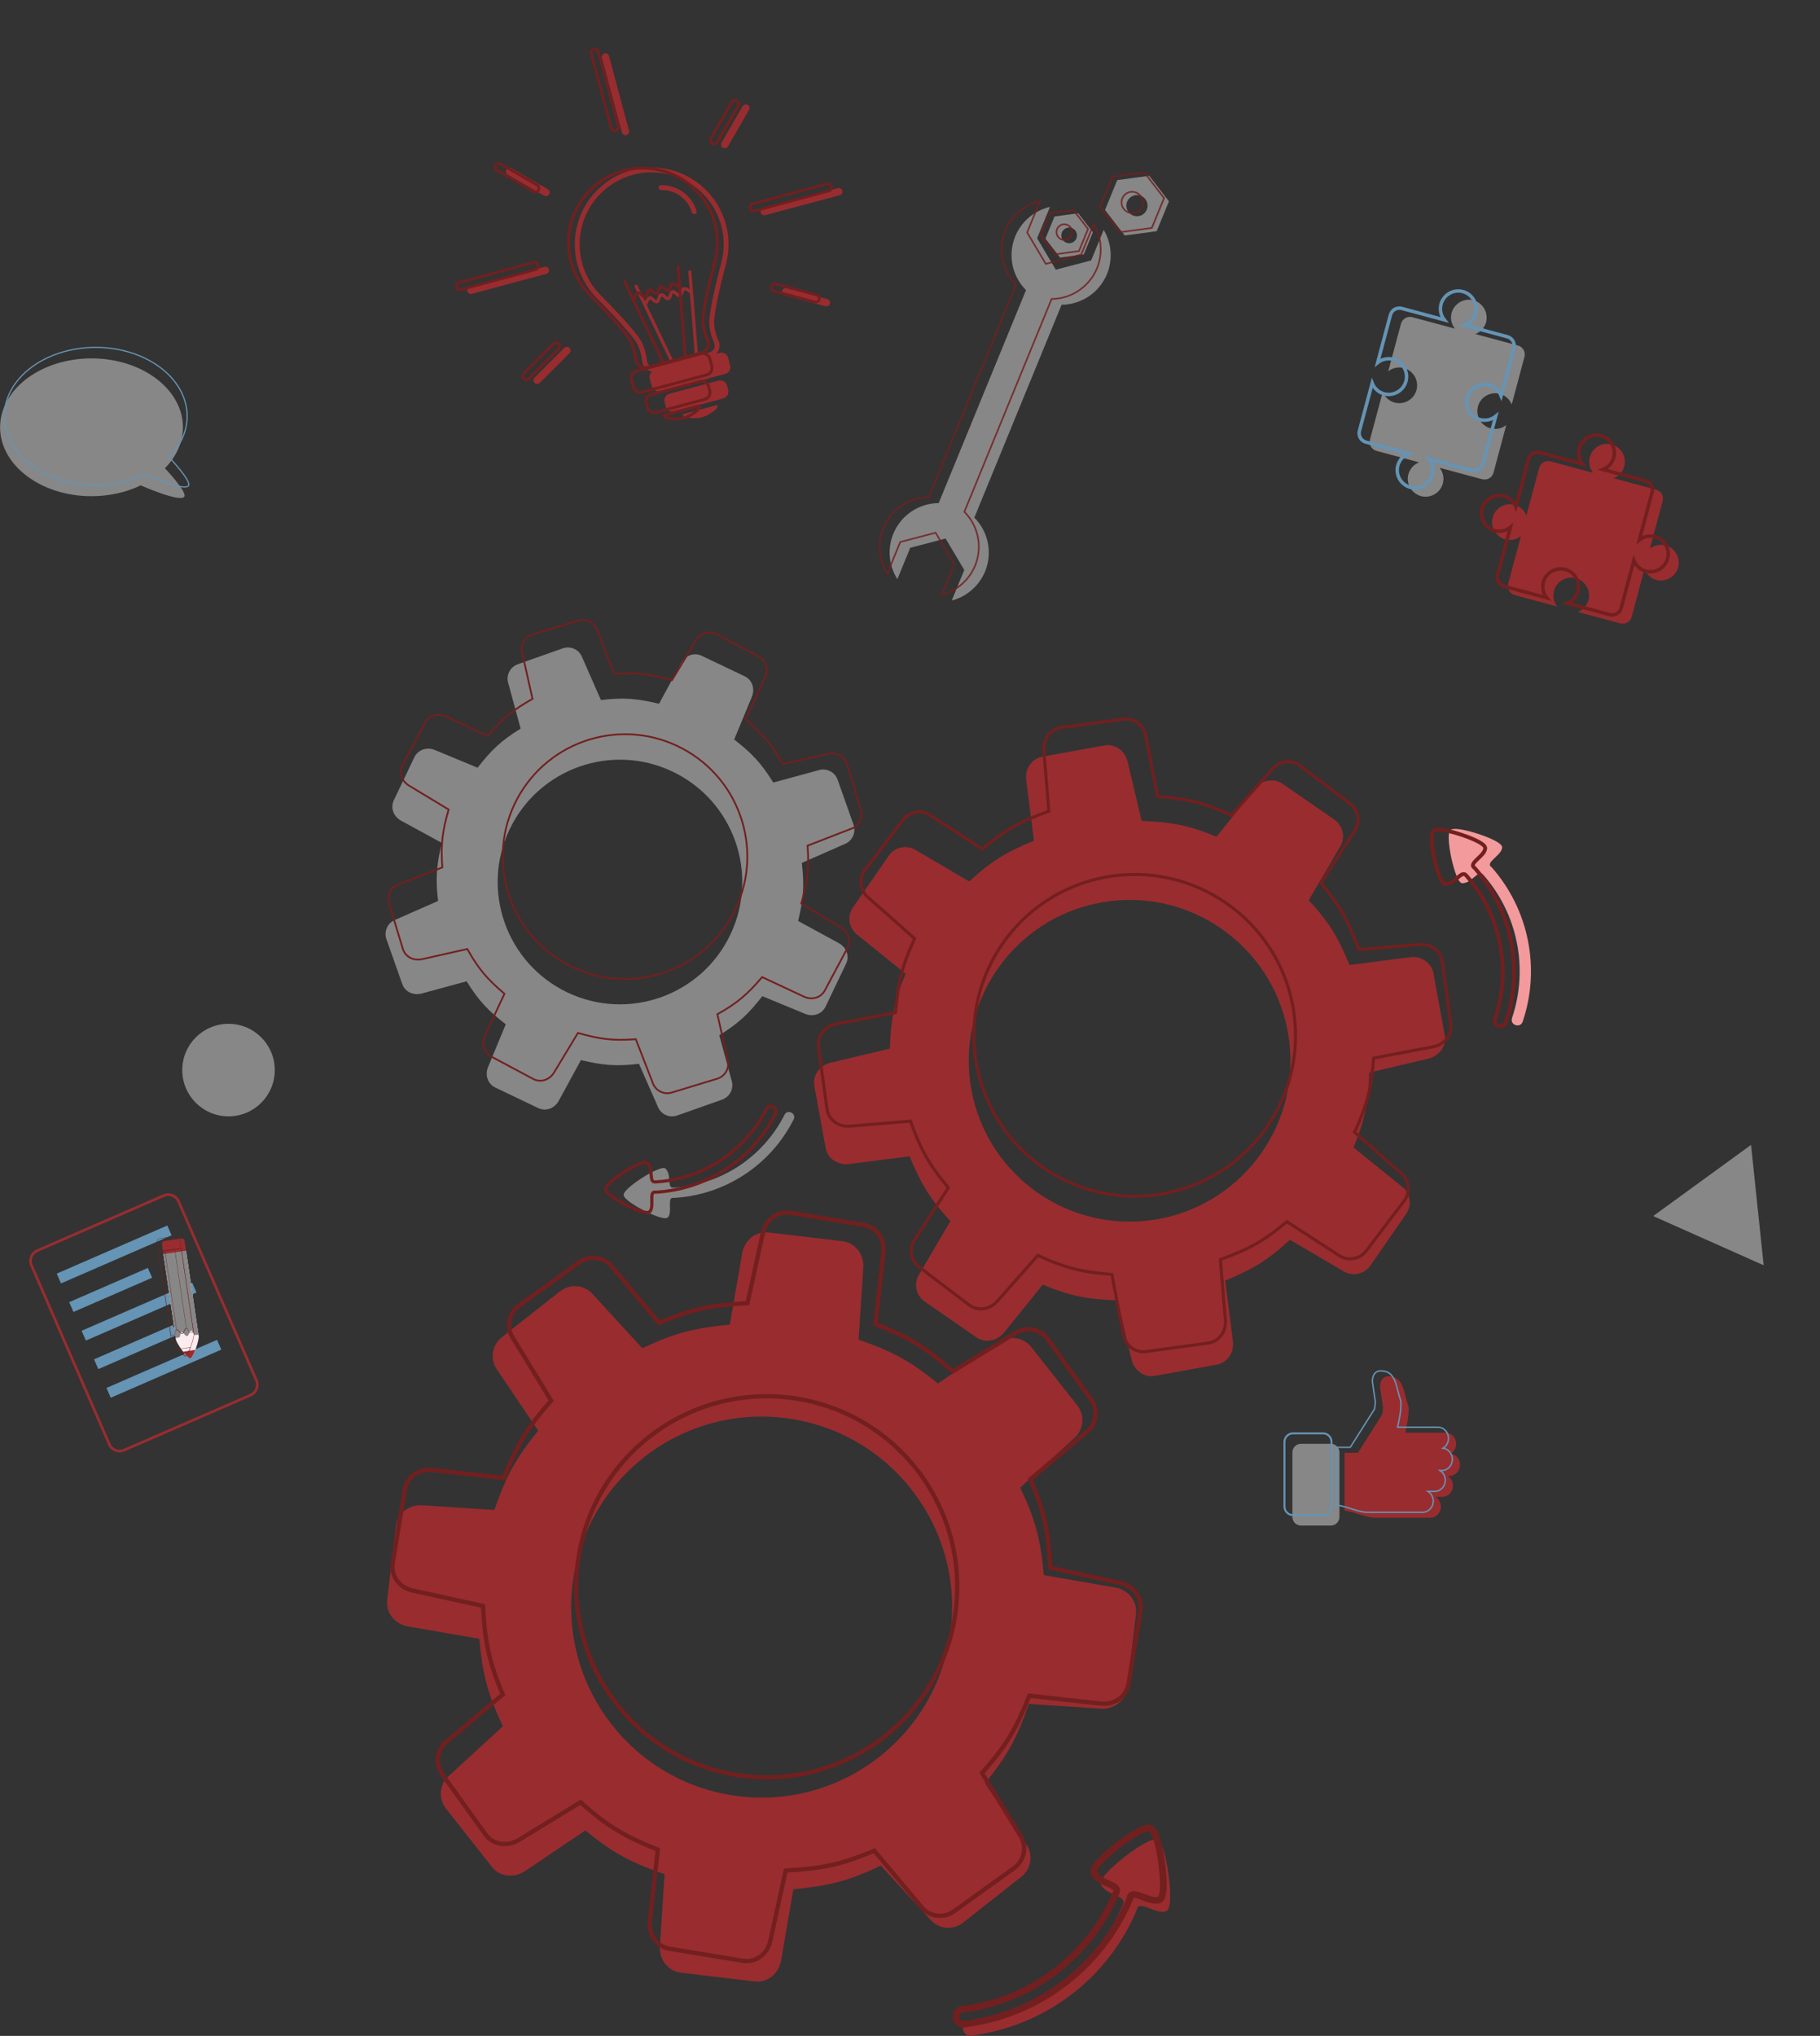 <?xml version="1.0" encoding="utf-8"?>
<!-- Generator: Adobe Illustrator 26.0.2, SVG Export Plug-In . SVG Version: 6.00 Build 0)  -->
<svg version="1.1" id="Ebene_1" xmlns="http://www.w3.org/2000/svg" xmlns:xlink="http://www.w3.org/1999/xlink" x="0px" y="0px"
	 viewBox="0 0 1498.9 1676.3" style="enable-background:new 0 0 1498.9 1676.3;" xml:space="preserve">
<rect x="0" y="0" width="1498.9" height="1676.3" fill="#333333" stroke="none"/>
<style type="text/css">
	.st0{fill:#878787;}
	.st1{fill:#992C2F;}
	.st2{fill:none;stroke:#721F1F;stroke-width:5.593;stroke-miterlimit:9.501;}
	.st3{fill:none;stroke:#721F1F;stroke-width:4.719;stroke-miterlimit:8.016;}
	.st4{fill:none;stroke:#721F1F;stroke-width:3.588;stroke-miterlimit:6.095;}
	.st5{fill:none;stroke:#721F1F;stroke-width:5.232;stroke-linecap:round;stroke-miterlimit:15.821;}
	.st6{fill:#F39A9C;}
	.st7{fill:none;stroke:#721F1F;stroke-width:3.968;stroke-linecap:round;stroke-miterlimit:11.997;}
	.st8{fill:none;stroke:#721F1F;stroke-width:3.606;stroke-linecap:round;stroke-miterlimit:10.902;}
	.st9{fill:none;stroke:#721F1F;stroke-width:2.677;stroke-linecap:round;stroke-miterlimit:12.323;}
	.st10{fill:none;stroke:#992C2F;stroke-width:4.891;stroke-miterlimit:12.323;}
	.st11{fill:none;stroke:#992C2F;stroke-width:3.26;stroke-linecap:round;stroke-miterlimit:12.323;}
	.st12{fill:none;stroke:#721F1F;stroke-width:2.911;stroke-miterlimit:12.323;}
	.st13{fill:none;stroke:#721F1F;stroke-width:2.911;stroke-linecap:round;stroke-miterlimit:12.323;}
	.st14{fill:none;stroke:#721F1F;stroke-width:2.911;stroke-miterlimit:12.323;}
	.st15{fill:none;stroke:#992C2F;stroke-width:4.891;stroke-linecap:round;stroke-miterlimit:12.323;}
	.st16{fill:none;stroke:#6594B4;stroke-width:2.903;stroke-linecap:round;stroke-miterlimit:5.249;}
	.st17{fill:none;stroke:#6594B4;stroke-width:3.687;stroke-linecap:round;stroke-miterlimit:6.666;}
	.st18{fill:none;stroke:#6594B4;stroke-width:2.645;stroke-linecap:round;stroke-miterlimit:6.666;}
	.st19{fill:none;stroke:#6594B4;stroke-width:2.84;stroke-miterlimit:7.159;}
	.st20{fill:none;stroke:#721F1F;stroke-width:2.84;stroke-miterlimit:7.159;}
	.st21{fill:none;stroke:#731F1F;stroke-width:2.847;stroke-miterlimit:7.173;stroke-opacity:0.847;}
	.st22{fill:none;stroke:#731F1F;stroke-width:2.847;stroke-miterlimit:1.898;stroke-opacity:0.847;}
	.st23{fill:none;stroke:#992C2F;stroke-width:5;stroke-miterlimit:6.598;}
	.st24{fill:#6594B4;}
	.st25{fill:#FDECED;}
	.st26{fill:none;}
	.st27{fill:none;stroke:#721F1F;stroke-width:1.273;stroke-miterlimit:3.21;}
</style>
<g id="layer1" transform="translate(0,232.167)">
	<path id="path1215" class="st0" d="M1452.5,809.6l-91-40.5l80.6-58.6L1452.5,809.6z"/>
	<circle id="path1333" class="st0" cx="188.2" cy="648.9" r="38.1"/>
	<g id="g4815" transform="matrix(0.624,0.074,-0.074,0.624,106.16,83.256)">
		<path id="rect4764" class="st1" d="M963.8,1006.5c-17.4,0-30.5,14-31.4,31.4l-5,94.5c-45.3,9.8-70.1,18.9-110.2,44.3l-71.5-61.5
			c-12.3-12.3-32.1-12.3-44.4,0l-68.7,68.7c-12.3,12.3-12.3,32.1,0,44.4l61.8,71.7c-25.6,40-34.8,64.7-44.9,109.9l-94.2,5
			c-17.4,0.9-31.4,14-31.4,31.4v97.1c0,17.4,14,30.5,31.4,31.4l94.5,5c9.8,45.3,18.9,70.1,44.3,110.2l-61.5,71.5
			c-12.3,12.3-12.3,32.1,0,44.4l68.7,68.7c12.3,12.3,31.3,11.4,44.4,0l71.7-61.8c40,25.6,64.7,34.8,109.9,44.8l5,94.2
			c0.9,17.4,14,31.4,31.4,31.4h97.1c17.4,0,30.5-14,31.4-31.4l5-94.5c45.3-9.9,70.1-18.9,110.2-44.3l71.5,61.5
			c12.3,12.3,32.1,12.3,44.4,0l68.7-68.7c12.3-12.3,12.3-32.1,0-44.4l-61.8-71.7c25.6-40,34.8-64.7,44.9-109.9l94.2-5
			c17.4-0.9,31.4-14,31.4-31.4v-97.1c0-17.4-14-30.5-31.4-31.4l-94.5-5c-9.8-45.3-18.9-70.1-44.3-110.2l61.5-71.5
			c12.3-12.3,12.3-32.1,0-44.4l-68.7-68.7c-12.3-12.3-32.1-12.3-44.4,0l-71.7,61.8c-40-25.6-64.7-34.8-109.9-44.9l-5-94.2
			c-0.9-17.4-14-31.4-31.4-31.4L963.8,1006.5z M1012.4,1245.4c137.9,0,249.6,111.8,249.6,249.6c0,137.9-111.8,249.6-249.6,249.6
			c-137.9,0-249.6-111.8-249.6-249.6c0,0,0,0,0,0C762.7,1357.2,874.5,1245.4,1012.4,1245.4z"/>
		<path id="path4811" class="st2" d="M989.1,977.6c-17.4-0.8-31.1,12.7-32.8,30l-9.2,94.1c-45.7,7.8-70.9,15.8-112.1,39.4
			l-68.7-64.6c-11.8-12.8-31.6-13.7-44.4-2l-71.7,65.6c-12.8,11.8-13.7,31.6-2,44.4l58.5,74.4c-27.3,38.8-37.7,63.1-49.7,107.8
			l-94.4,0.8c-17.4,0.1-32,12.6-32.8,30l-4.3,97c-0.8,17.4,12.7,31.1,30,32.8l94.1,9.2c7.8,45.7,15.8,70.9,39.4,112.1l-64.6,68.7
			c-12.8,11.8-13.7,31.6-2,44.4l65.6,71.7c11.8,12.8,30.7,12.7,44.4,2l74.4-58.5c38.8,27.3,63.1,37.7,107.8,49.7l0.8,94.4
			c0.1,17.4,12.6,32,30,32.8l97,4.3c17.4,0.8,31.1-12.7,32.8-30l9.2-94.1c45.7-7.8,70.9-15.8,112.1-39.4l68.7,64.6
			c11.8,12.8,31.6,13.7,44.4,2l71.7-65.6c12.8-11.8,13.7-31.6,2-44.4l-58.5-74.4c27.3-38.8,37.7-63.1,49.7-107.8l94.4-0.8
			c17.4-0.1,32-12.6,32.8-30l4.3-97c0.8-17.4-12.7-31.1-30-32.8l-94.1-9.2c-7.8-45.7-15.8-70.9-39.4-112.1l64.6-68.7
			c12.8-11.8,13.7-31.6,2-44.4l-65.6-71.7c-11.8-12.8-31.6-13.7-44.4-2l-74.4,58.5c-38.8-27.3-63.1-37.7-107.8-49.7l-0.8-94.4
			c-0.1-17.4-12.6-32-30-32.8L989.1,977.6z M1027,1218.4c137.7,6.1,244.4,122.8,238.3,260.5c-6.1,137.7-122.8,244.4-260.5,238.3
			c-137.7-6.1-244.4-122.8-238.3-260.5c0,0,0,0,0,0C772.6,1319,889.2,1212.3,1027,1218.4L1027,1218.4z"/>
	</g>
	<g id="g4821" transform="matrix(0.522,-0.095,0.095,0.522,212.75,35.176)">
		<path id="path4817" class="st1" d="M1077.5,877.4c-17.4,0-30.5,14-31.4,31.4l-5,94.5c-45.3,9.8-70.1,18.9-110.2,44.3l-71.5-61.5
			c-12.3-12.3-32.1-12.3-44.4,0l-68.7,68.7c-12.3,12.3-12.3,32.1,0,44.4l61.8,71.7c-25.6,40-34.8,64.7-44.9,109.9l-94.2,5
			c-17.4,0.9-31.4,14-31.4,31.4l0,97.1c0,17.4,14,30.5,31.4,31.4l94.5,5c9.8,45.3,18.9,70.1,44.3,110.2l-61.5,71.5
			c-12.3,12.3-12.3,32.1,0,44.4l68.7,68.7c12.3,12.3,31.3,11.4,44.4,0l71.7-61.8c40,25.6,64.7,34.8,109.9,44.8l5,94.2
			c0.9,17.4,14,31.4,31.4,31.4h97.1c17.4,0,30.5-14,31.4-31.4l5-94.5c45.3-9.9,70.1-18.9,110.2-44.3l71.5,61.5
			c12.3,12.3,32.1,12.3,44.4,0l68.7-68.7c12.3-12.3,12.3-32.1,0-44.4l-61.8-71.7c25.6-40,34.8-64.7,44.9-109.9l94.2-5
			c17.4-0.9,31.4-14,31.4-31.4l0-97.1c0-17.4-14-30.5-31.4-31.4l-94.5-5c-9.8-45.3-18.9-70.1-44.3-110.2l61.5-71.5
			c12.3-12.3,12.3-32.1,0-44.4l-68.7-68.7c-12.3-12.3-32.1-12.3-44.4,0L1321,1048c-40-25.6-64.7-34.8-109.9-44.9l-5-94.2
			c-0.9-17.4-14-31.4-31.4-31.4L1077.5,877.4z M1126.1,1116.4c137.9,0,249.6,111.8,249.6,249.6c0,137.9-111.8,249.6-249.6,249.6
			S876.4,1503.9,876.4,1366c0,0,0,0,0,0C876.4,1228.1,988.2,1116.4,1126.1,1116.4z"/>
		<path id="path4819" class="st3" d="M1114.1,838.3c-17.4-0.8-31.1,12.7-32.8,30l-9.2,94.1c-45.7,7.8-70.9,15.8-112.1,39.4
			l-68.7-64.6c-11.8-12.8-31.6-13.7-44.4-2l-71.7,65.6c-12.8,11.8-13.7,31.6-2,44.4l58.5,74.4c-27.3,38.8-37.7,63.1-49.7,107.8
			l-94.4,0.8c-17.4,0.1-32,12.6-32.8,30l-4.3,97c-0.8,17.4,12.7,31.1,30,32.8l94.1,9.2c7.8,45.7,15.8,70.9,39.4,112.1l-64.6,68.7
			c-12.8,11.8-13.7,31.6-2,44.4l65.6,71.7c11.8,12.8,30.7,12.7,44.4,2l74.4-58.5c38.8,27.3,63.1,37.7,107.8,49.7l0.8,94.4
			c0.1,17.4,12.6,32,30,32.8l97,4.3c17.4,0.8,31.1-12.7,32.8-30l9.2-94.1c45.7-7.8,70.9-15.8,112.1-39.4l68.7,64.6
			c11.8,12.8,31.6,13.7,44.4,2l71.7-65.6c12.8-11.8,13.7-31.6,2-44.4l-58.5-74.4c27.3-38.8,37.7-63.1,49.7-107.8l94.4-0.8
			c17.4-0.1,32-12.6,32.8-30l4.3-97c0.8-17.4-12.7-31.1-30-32.8l-94.1-9.2c-7.8-45.7-15.8-70.9-39.4-112.1l64.6-68.7
			c12.8-11.8,13.7-31.6,2-44.4l-65.6-71.7c-11.8-12.8-31.6-13.7-44.4-2l-74.4,58.5c-38.8-27.3-63.1-37.7-107.8-49.7l-0.8-94.4
			c-0.1-17.4-12.6-32-30-32.8L1114.1,838.3z M1152,1079.2c137.7,6.1,244.4,122.8,238.3,260.5c-6.1,137.7-122.8,244.4-260.5,238.3
			c-137.7-6.1-244.4-122.8-238.3-260.5c0,0,0,0,0,0C897.6,1179.7,1014.3,1073,1152,1079.2z"/>
	</g>
	<g id="g4827" transform="matrix(0.364,0.174,-0.174,0.364,180.553,-94.211)">
		<path id="path4823" class="st0" d="M1318.3,474.2c-17.4,0-30.5,14-31.4,31.4l-5,94.5c-45.3,9.8-70.1,18.9-110.2,44.3l-71.5-61.5
			c-12.3-12.3-32.1-12.3-44.4,0l-68.7,68.7c-12.3,12.3-12.3,32.1,0,44.4l61.8,71.7c-25.6,40-34.8,64.7-44.9,109.9l-94.2,5
			c-17.4,0.9-31.4,14-31.4,31.4l0,97.1c0,17.4,14,30.5,31.4,31.4l94.5,5c9.9,45.3,18.9,70.1,44.3,110.2l-61.5,71.5
			c-12.3,12.3-12.3,32.1,0,44.4l68.7,68.7c12.3,12.3,31.3,11.4,44.4,0l71.7-61.8c40,25.6,64.7,34.8,109.9,44.8l5,94.2
			c0.9,17.4,14,31.4,31.4,31.4h97.1c17.4,0,30.5-14,31.4-31.4l5-94.5c45.3-9.9,70.1-18.9,110.2-44.3l71.5,61.5
			c12.3,12.3,32.1,12.3,44.4,0l68.7-68.7c12.3-12.3,12.3-32.1,0-44.4l-61.8-71.7c25.6-40,34.8-64.7,44.9-109.9l94.2-5
			c17.4-0.9,31.4-14,31.4-31.4v-97.1c0-17.4-14-30.5-31.4-31.4l-94.5-5c-9.8-45.3-18.9-70.1-44.3-110.2l61.5-71.5
			c12.3-12.3,12.3-32.1,0-44.4l-68.7-68.7c-12.3-12.3-32.1-12.3-44.4,0l-71.7,61.8c-40-25.6-64.7-34.8-109.9-44.9l-5-94.2
			c-0.9-17.4-14-31.4-31.4-31.4L1318.3,474.2z M1366.9,713.1c137.9,0,249.6,111.8,249.6,249.6c0,137.9-111.8,249.6-249.6,249.6
			c-137.9,0-249.6-111.8-249.6-249.6c0,0,0,0,0,0C1117.3,824.8,1229,713.1,1366.9,713.1z"/>
		<path id="path4825" class="st4" d="M1327,421.2c-17.4-0.8-31.1,12.7-32.8,30l-9.2,94.1c-45.7,7.8-70.9,15.8-112.1,39.4l-68.7-64.6
			c-11.8-12.8-31.6-13.7-44.4-2l-71.7,65.6c-12.8,11.8-13.7,31.6-2,44.4l58.5,74.4c-27.3,38.8-37.7,63.1-49.7,107.8l-94.4,0.8
			c-17.4,0.1-32,12.6-32.8,30l-4.3,97c-0.8,17.4,12.7,31.1,30,32.8l94.1,9.2c7.8,45.7,15.8,70.9,39.4,112.1l-64.6,68.7
			c-12.8,11.8-13.7,31.6-2,44.4l65.6,71.7c11.8,12.8,30.7,12.7,44.4,2l74.4-58.5c38.8,27.3,63.1,37.7,107.8,49.7l0.8,94.4
			c0.1,17.4,12.6,32,30,32.8l97,4.3c17.4,0.8,31.1-12.7,32.8-30l9.2-94.1c45.7-7.8,70.9-15.8,112.1-39.4l68.7,64.6
			c11.8,12.8,31.6,13.7,44.4,2l71.7-65.6c12.8-11.8,13.7-31.6,2-44.4l-58.5-74.4c27.3-38.8,37.7-63.1,49.7-107.8l94.4-0.8
			c17.4-0.1,32-12.6,32.8-30l4.3-97c0.8-17.4-12.7-31.1-30-32.8l-94.1-9.2c-7.8-45.7-15.8-70.9-39.4-112.1l64.6-68.7
			c12.8-11.8,13.7-31.6,2-44.4l-65.6-71.7c-11.8-12.8-31.6-13.7-44.4-2l-74.4,58.5c-38.8-27.3-63.1-37.7-107.8-49.7l-0.8-94.4
			c-0.1-17.4-12.6-32-30-32.8L1327,421.2z M1364.9,662c137.7,6.1,244.4,122.8,238.3,260.5c-6.1,137.7-122.8,244.4-260.5,238.3
			s-244.4-122.8-238.3-260.5c0,0,0,0,0,0C1110.6,762.6,1227.2,655.9,1364.9,662z"/>
	</g>
	<g id="g835" transform="matrix(0.735,0.745,-0.745,0.735,167.786,-170.715)">
		<path id="path4894" class="st1" d="M1517.2,440.9c-0.6,0-1.2,0.1-1.7,0.3c-5,2.2-7.7,22-8.4,27.4c-0.6,5.4-2.6,25.4,1.8,28.6
			c9.8,3.9,20.8-8.5,23.8-1.4c20.9,50,13.4,107.3-19.4,150.4c-5.1,6.3,4.6,13.7,9.3,7.1c35.4-46.4,43.4-108.2,20.9-162
			c-5.7-6.9,15.5-8.3,17.2-16.4c0.6-5.4-15.2-17.7-19.6-21C1537.3,451,1523.5,441.2,1517.2,440.9L1517.2,440.9z"/>
		<path id="path831" class="st5" d="M1507,438.4c-0.6,0-1.2,0.1-1.7,0.3c-5,2.2-7.7,22-8.4,27.4c-0.6,5.4-2.6,25.4,1.8,28.6
			c9.8,3.9,20.8-8.5,23.8-1.4c20.9,50,13.4,107.3-19.4,150.4c-5.1,6.3,4.6,13.7,9.3,7.1c35.4-46.4,43.4-108.2,20.9-162
			c-5.7-6.9,15.5-8.3,17.2-16.4c0.6-5.4-15.2-17.7-19.6-21C1527,448.5,1513.3,438.6,1507,438.4L1507,438.4z"/>
	</g>
	<g id="g841" transform="matrix(0.751,-0.256,0.256,0.751,144.324,37.166)">
		<path id="path837" class="st6" d="M1086.1,920.8c-0.6,0-1.2,0.1-1.7,0.3c-5,2.2-7.7,22-8.4,27.4c-0.6,5.4-2.6,25.4,1.8,28.6
			c9.8,3.9,20.8-8.5,23.8-1.4c20.9,50,13.4,107.3-19.4,150.4c-5.1,6.3,4.6,13.7,9.3,7.1c35.4-46.4,43.4-108.2,20.9-162
			c-5.7-6.9,15.5-8.3,17.2-16.4c0.6-5.4-15.2-17.7-19.6-21C1106.1,930.9,1092.4,921,1086.1,920.8L1086.1,920.8z"/>
		<path id="path839" class="st7" d="M1069.2,915.9c-0.6,0-1.2,0.1-1.7,0.3c-5,2.2-7.7,22-8.4,27.4c-0.6,5.4-2.6,25.4,1.8,28.6
			c9.8,3.9,20.8-8.5,23.8-1.4c20.9,50,13.4,107.3-19.4,150.4c-5.1,6.3,4.6,13.7,9.3,7.1c35.4-46.4,43.4-108.2,20.9-162
			c-5.7-6.9,15.5-8.3,17.2-16.4c0.6-5.4-15.2-17.7-19.6-21C1089.3,926,1075.5,916.1,1069.2,915.9L1069.2,915.9z"/>
	</g>
	<g id="g847" transform="matrix(0.314,0.649,0.649,-0.314,120.896,-186.844)">
		<path id="path843" class="st0" d="M1410.8-76.9c-0.6,0-1.2,0.1-1.7,0.3c-5,2.2-7.7,22-8.4,27.4c-0.6,5.4-2.6,25.4,1.8,28.6
			c9.8,3.9,20.8-8.5,23.8-1.4c20.9,50,13.4,107.3-19.4,150.4c-5.1,6.3,4.6,13.7,9.3,7.1c35.4-46.4,43.4-108.2,20.9-162
			c-5.7-6.9,15.5-8.3,17.2-16.4c0.6-5.4-15.2-17.7-19.6-21C1430.8-66.8,1417.1-76.6,1410.8-76.9L1410.8-76.9z"/>
		<path id="path845" class="st8" d="M1395.9-92.7c-0.6,0-1.2,0.1-1.7,0.3c-5,2.2-7.7,22-8.4,27.4c-0.6,5.4-2.6,25.4,1.8,28.6
			c9.8,3.9,20.8-8.5,23.8-1.4c20.9,50,13.4,107.3-19.4,150.4c-5.1,6.3,4.6,13.7,9.3,7.1c35.4-46.4,43.4-108.2,20.9-162
			c-5.7-6.9,15.5-8.3,17.2-16.4c0.6-5.4-15.2-17.7-19.6-21C1415.9-82.6,1402.1-92.4,1395.9-92.7L1395.9-92.7z"/>
	</g>
	<g id="g1178" transform="matrix(0.787,-0.211,0.211,0.787,168.341,23.451)">
		<path id="rect1001" class="st1" d="M654.2,50.1L654.2,50.1c0,2.1-1.7,3.7-3.7,3.7l-78,0c-2.1,0-3.7-1.7-3.7-3.7v0
			c0-2.1,1.7-3.7,3.7-3.7l78,0C652.5,46.4,654.2,48.1,654.2,50.1z"/>
		<path id="rect1021" class="st9" d="M644.8,43.1L644.8,43.1c0,2.1-1.7,3.7-3.7,3.7l-78,0c-2.1,0-3.7-1.7-3.7-3.7v0
			c0-2.1,1.7-3.7,3.7-3.7l78,0C643.2,39.4,644.8,41.1,644.8,43.1z"/>
		<path id="path1081" class="st10" d="M519.1,90.2c18.3-31.6,11.2-71.8-16.8-95.3c-13.5-11.3-30.6-17.6-48.2-17.6
			c-17.7,0-34.9,6.2-48.5,17.6c-28,23.5-35.1,63.6-16.8,95.3c0,0,24.5,42.1,27.5,55.8c2,9,0,20.1,0,20.1c0,5.2,4.2,9.4,9.4,9.4h56.6
			c5.2,0,9.4-4.2,9.4-9.4c0,0-2-11.1,0-20.1C494.6,132.4,519.1,90.2,519.1,90.2z"/>
		<path id="path1083" class="st11" d="M427.8,89.5l16.5,89.1"/>
		<path id="path1085" class="st11" d="M484,89.5l-16.5,89.1"/>
		<path id="path1087" class="st11" d="M432,109.9c0,0,3.6-5.6,6-5.6c2.4,0,3.6,5.6,6,5.6s3.6-5.6,6-5.6c2.4,0,3.6,5.6,6,5.6
			c2.4,0,3.6-5.6,6-5.6c2.4,0,3.6,5.6,6,5.6c2.4,0,3.6-5.6,6-5.6c2.4,0,6,5.6,6,5.6"/>
		<path id="path860" class="st12" d="M511,86.2c18.3-31.6,11.2-71.8-16.8-95.3c-13.5-11.3-30.6-17.6-48.2-17.6
			c-17.7,0-34.9,6.2-48.5,17.6c-28,23.5-35.1,63.6-16.8,95.3c0,0,24.5,42.1,27.5,55.8c2,9,0,20.1,0,20.1c0,5.2,4.2,9.4,9.4,9.4h56.6
			c5.2,0,9.4-4.2,9.4-9.4c0,0-2-11.1,0-20.1C486.5,128.4,511,86.2,511,86.2L511,86.2z"/>
		<path id="rect893" class="st1" d="M424,176.2h67.8c3.9,0,7.1,3.2,7.1,7.1v7.9c0,3.9-3.2,7.1-7.1,7.1l-67.8,0
			c-3.9,0-7.1-3.2-7.1-7.1v-7.9C416.9,179.4,420.1,176.2,424,176.2z"/>
		<path id="rect895" class="st1" d="M432.4,203h51.1c3.9,0,7.1,3.2,7.1,7.1v4.5c0,3.9-3.2,7.1-7.1,7.1h-51.1c-3.9,0-7.1-3.2-7.1-7.1
			v-4.5C425.2,206.2,428.4,203,432.4,203z"/>
		<path id="rect897" class="st1" d="M476.3,226.5c0,3.9-6.7,5.7-11.2,7c-2.2,0.6-4.8,1-7.2,1c-2.4,0-5-0.3-7.2-1
			c-4.4-1.3-11.2-3.1-11.2-7H476.3z"/>
		<path id="path900" class="st13" d="M417.7,81.5l16.5,89.1"/>
		<path id="path904" class="st13" d="M473.9,81.5l-16.5,89.1"/>
		<path id="path923" class="st13" d="M421.9,101.9c0,0,3.6-5.6,6-5.6c2.4,0,3.6,5.6,6,5.6c2.4,0,3.6-5.6,6-5.6c2.4,0,3.6,5.6,6,5.6
			c2.4,0,3.6-5.6,6-5.6c2.4,0,3.6,5.6,6,5.6c2.4,0,3.6-5.6,6-5.6c2.4,0,6,5.6,6,5.6"/>
		<path id="rect967" class="st1" d="M457.9-146.1L457.9-146.1c2.1,0,3.7,1.7,3.7,3.7v78c0,2.1-1.7,3.7-3.7,3.7h0
			c-2.1,0-3.7-1.7-3.7-3.7v-78C454.2-144.5,455.9-146.1,457.9-146.1z"/>
		<path id="rect995" class="st1" d="M331.7-58.5L331.7-58.5c1.5-1.5,3.8-1.5,5.3,0L367-28.4c1.5,1.5,1.5,3.8,0,5.3l0,0
			c-1.5,1.5-3.8,1.5-5.3,0l-30.1-30.1C330.2-54.7,330.2-57,331.7-58.5z"/>
		<path id="rect997" class="st1" d="M584.2-58.5L584.2-58.5c1.5,1.5,1.5,3.8,0,5.3l-30.1,30.1c-1.5,1.5-3.8,1.5-5.3,0v0
			c-1.5-1.5-1.5-3.8,0-5.3l30.1-30.1C580.4-59.9,582.7-59.9,584.2-58.5z"/>
		<path id="rect999" class="st1" d="M261.7,50.1L261.7,50.1c0-2.1,1.7-3.7,3.7-3.7l78,0c2.1,0,3.7,1.7,3.7,3.7v0
			c0,2.1-1.7,3.7-3.7,3.7l-78,0C263.3,53.8,261.7,52.2,261.7,50.1z"/>
		<path id="rect1003" class="st1" d="M303.3,157.1L303.3,157.1c-1-1.8-0.4-4,1.4-5.1l36.9-21.3c1.8-1,4-0.4,5.1,1.4v0
			c1,1.8,0.4,4-1.4,5.1l-36.9,21.3C306.6,159.4,304.3,158.8,303.3,157.1z"/>
		<path id="rect1005" class="st1" d="M612.6,157.1L612.6,157.1c-1,1.8-3.3,2.4-5.1,1.4l-36.9-21.3c-1.8-1-2.4-3.3-1.4-5.1l0,0
			c1-1.8,3.3-2.4,5.1-1.4l36.9,21.3C613,153,613.6,155.3,612.6,157.1z"/>
		<path id="rect1007" class="st14" d="M405.9,172.2h67.8c3.9,0,7.1,3.2,7.1,7.1v7.9c0,3.9-3.2,7.1-7.1,7.1h-67.8
			c-3.9,0-7.1-3.2-7.1-7.1v-7.9C398.8,175.4,402,172.2,405.9,172.2z"/>
		<path id="rect1009" class="st14" d="M414.2,199l51.1,0c3.9,0,7.1,3.2,7.1,7.1v4.5c0,3.9-3.2,7.1-7.1,7.1h-51.1
			c-3.9,0-7.1-3.2-7.1-7.1v-4.5C407.1,202.2,410.3,199,414.2,199z"/>
		<path id="path1011" class="st14" d="M458.2,222.5c0,3.9-6.7,5.7-11.2,7c-2.2,0.6-4.8,1-7.2,1c-2.4,0-5-0.3-7.2-1
			c-4.4-1.3-11.2-3.1-11.2-7H458.2z"/>
		<path id="rect1013" class="st9" d="M448.6-153.1L448.6-153.1c2.1,0,3.7,1.7,3.7,3.7v78c0,2.1-1.7,3.7-3.7,3.7h0
			c-2.1,0-3.7-1.7-3.7-3.7v-78C444.9-151.4,446.5-153.1,448.6-153.1z"/>
		<path id="rect1015" class="st9" d="M322.3-65.4L322.3-65.4c1.5-1.5,3.8-1.5,5.3,0l30.1,30.1c1.5,1.5,1.5,3.8,0,5.3l0,0
			c-1.5,1.5-3.8,1.5-5.3,0l-30.1-30.1C320.9-61.6,320.9-64,322.3-65.4z"/>
		<path id="rect1017" class="st9" d="M574.8-65.4L574.8-65.4c1.5,1.5,1.5,3.8,0,5.3l-30.1,30.1c-1.5,1.5-3.8,1.5-5.3,0v0
			c-1.5-1.5-1.5-3.8,0-5.3l30.1-30.1C571-66.9,573.4-66.9,574.8-65.4z"/>
		<path id="rect1019" class="st9" d="M252.3,43.1L252.3,43.1c0-2.1,1.7-3.7,3.7-3.7l78,0c2.1,0,3.7,1.7,3.7,3.7v0
			c0,2.1-1.7,3.7-3.7,3.7l-78,0C254,46.9,252.3,45.2,252.3,43.1z"/>
		<path id="rect1023" class="st9" d="M293.9,150.1L293.9,150.1c-1-1.8-0.4-4,1.4-5.1l36.9-21.3c1.8-1,4-0.4,5.1,1.4l0,0
			c1,1.8,0.4,4-1.4,5.1L299,151.5C297.2,152.5,295,151.9,293.9,150.1z"/>
		<path id="rect1025" class="st9" d="M603.2,150.1L603.2,150.1c-1,1.8-3.3,2.4-5.1,1.4l-36.9-21.3c-1.8-1-2.4-3.3-1.4-5.1l0,0
			c1-1.8,3.3-2.4,5.1-1.4l36.9,21.3C603.6,146,604.2,148.3,603.2,150.1z"/>
		<path id="path1089" class="st15" d="M477.9-0.4c15,3.6,25.8,16.9,26.1,32.3"/>
	</g>
	<g id="g1280" transform="matrix(0.347,0,0,0.347,141.397,-161.969)">
		<path id="path1276" class="st0" d="M-190.3,648.1c-119.8,0-217,73.2-217,163.5c0,90.3,97.2,163.5,217,163.5
			c41.4,0,81.9-8.9,116.8-25.7c0,0,93.3,41.3,103.4,26.9c7.7-11-46-67.5-46-67.5c27.7-28.1,42.7-62.2,42.8-97.2
			C26.7,721.3-70.4,648.1-190.3,648.1L-190.3,648.1z"/>
		<path id="path1257" class="st16" d="M-180.3,622c-119.8,0-217,73.2-217,163.5c0,90.3,97.2,163.5,217,163.5
			c41.4,0,81.9-8.9,116.8-25.7c0,0,93.3,41.3,103.4,26.9c7.7-11-46-67.5-46-67.5c27.7-28.1,42.7-62.2,42.8-97.2
			C36.7,695.2-60.5,622-180.3,622L-180.3,622z"/>
	</g>
	<g id="g1331" transform="matrix(0.441,0,0,0.441,392.683,78.967)">
		<path id="rect1293" class="st0" d="M1539.1,1990.1h55.9c8.8,0,16,7.2,16,16v120.6c0,8.8-7.2,16-16,16h-55.9c-8.8,0-16-7.2-16-16
			v-120.6C1523.1,1997.3,1530.2,1990.1,1539.1,1990.1z"/>
		<path id="rect1323" class="st17" d="M1524.3,1970.6h55.9c8.8,0,16,7.2,16,16v120.6c0,8.8-7.2,16-16,16h-55.9c-8.8,0-16-7.2-16-16
			v-120.6C1508.3,1977.8,1515.5,1970.6,1524.3,1970.6z"/>
		<path id="path1325" class="st1" d="M1702.6,1864.1c-11,0-15.8,8.8-15.8,19.8l5.6,38.8l-1.5,12.5l-45.4,71.7h-25v108
			c17,1.6,40.3,13.2,56.3,13.3h103.8c11,0,19.8-9.3,19.8-20.9c0-7.8-4-14.5-9.8-18.1h12.5c11,0,19.8-9.3,19.8-20.9
			c0-7.8-4-14.5-9.8-18.1h3.2c11,0,19.8-9.3,19.8-20.9c0-10.7-7.5-19.4-17.3-20.8c6-3.6,10.1-10.4,10.1-18.3
			c0-11.6-8.8-20.9-19.8-20.9h-75.4c0,0,8.6-33,6-49.4C1730.7,1893.5,1731,1864.1,1702.6,1864.1L1702.6,1864.1z"/>
		<path id="rect1304" class="st18" d="M1688.3,1853.9c-11,0-15.8,8.8-15.8,19.8l5.6,38.8l-1.5,12.5l-45.4,71.7h-25v108
			c17,1.6,40.3,13.2,56.3,13.3h103.8c11,0,19.8-9.3,19.8-20.9c0-7.8-4-14.5-9.8-18.1h12.5c11,0,19.8-9.3,19.8-20.9
			c0-7.8-4-14.5-9.8-18.1h3.2c11,0,19.8-9.3,19.8-20.9c0-10.7-7.5-19.4-17.3-20.8c6-3.6,10.1-10.4,10.1-18.3
			c0-11.6-8.8-20.9-19.8-20.9h-75.4c0,0,8.6-33,6-49.4C1716.4,1883.3,1716.7,1853.9,1688.3,1853.9L1688.3,1853.9z"/>
	</g>
	<g id="rect898">
		<path class="st0" d="M1213.5,15.1c-7.8-2.1-15.9,2.6-18,10.4c-1.2,4.5-0.2,9.3,2.7,12.9l-35-9.4c-4.1-1.1-8.3,1.3-9.4,5.4
			l-10.5,39.2c3.6-2.9,8.4-3.9,12.9-2.7c7.8,2.1,12.5,10.2,10.4,18c-2.1,7.8-10.2,12.5-18,10.4c-4.5-1.2-8.1-4.5-9.8-8.8l-10.5,39.2
			c-1.1,4.1,1.3,8.3,5.4,9.4l35,9.4c-4.3,1.7-7.6,5.4-8.8,9.8c-2.1,7.8,2.6,15.9,10.4,18s15.9-2.6,18-10.4c1.2-4.5,0.2-9.3-2.7-12.9
			l35,9.4c4.1,1.1,8.3-1.3,9.4-5.4l10.5-39.2c-3.6,2.9-8.4,3.9-12.9,2.7c-7.8-2.1-12.5-10.2-10.4-18s10.2-12.5,18-10.4
			c4.5,1.2,8.1,4.5,9.8,8.8l10.5-39.2c1.1-4.1-1.3-8.3-5.4-9.4l-35-9.4c4.3-1.7,7.6-5.4,8.8-9.8
			C1225.9,25.3,1221.3,17.2,1213.5,15.1L1213.5,15.1z"/>
	</g>
	<g id="rect909">
		<path class="st1" d="M1327.3,133.8c-7.8-2.1-15.9,2.6-18,10.4c-1.2,4.5-0.2,9.3,2.7,12.9l-35-9.4c-4.1-1.1-8.3,1.3-9.4,5.4
			l-10.5,39.2c-1.7-4.3-5.4-7.6-9.8-8.8c-7.8-2.1-15.9,2.6-18,10.4c-2.1,7.8,2.6,15.9,10.4,18c4.5,1.2,9.3,0.2,12.9-2.7l-10.5,39.2
			c-1.1,4.1,1.3,8.3,5.4,9.4l35,9.4c-2.9-3.6-3.9-8.4-2.7-12.9c2.1-7.8,10.2-12.5,18-10.4s12.5,10.2,10.4,18
			c-1.2,4.5-4.5,8.1-8.8,9.8l35,9.4c4.1,1.1,8.3-1.3,9.4-5.4l10.5-39.2c1.7,4.3,5.4,7.6,9.8,8.8c7.8,2.1,15.9-2.6,18-10.4
			c2.1-7.8-2.6-15.9-10.4-18c-4.5-1.2-9.3-0.2-12.9,2.7l10.5-39.2c1.1-4.1-1.3-8.3-5.4-9.4l-35-9.4c4.3-1.7,7.6-5.4,8.8-9.8
			C1339.7,143.9,1335.1,135.9,1327.3,133.8L1327.3,133.8z"/>
	</g>
	<g id="path930">
		<path class="st19" d="M1204.8,7.9c-7.8-2.1-15.9,2.6-18,10.4c-1.2,4.5-0.2,9.3,2.7,12.9l-35-9.4c-4.1-1.1-8.3,1.3-9.4,5.4
			l-10.5,39.2c3.6-2.9,8.4-3.9,12.9-2.7c7.8,2.1,12.5,10.2,10.4,18c-2.1,7.8-10.2,12.5-18,10.4c-4.5-1.2-8.1-4.5-9.8-8.8l-10.5,39.2
			c-1.1,4.1,1.3,8.3,5.4,9.4l35,9.4c-4.3,1.7-7.6,5.4-8.8,9.8c-2.1,7.8,2.6,15.9,10.4,18s15.9-2.6,18-10.4c1.2-4.5,0.2-9.3-2.7-12.9
			l35,9.4c4.1,1.1,8.3-1.3,9.4-5.4l10.5-39.2c-3.6,2.9-8.4,3.9-12.9,2.7c-7.8-2.1-12.5-10.2-10.4-18c2.1-7.8,10.2-12.5,18-10.4
			c4.5,1.2,8.1,4.5,9.8,8.8l10.5-39.2c1.1-4.1-1.3-8.3-5.4-9.4l-35-9.4c4.3-1.7,7.6-5.4,8.8-9.8C1217.2,18.1,1212.6,10,1204.8,7.9
			L1204.8,7.9z"/>
	</g>
	<g id="path932">
		<path class="st20" d="M1318.6,126.6c-7.8-2.1-15.9,2.6-18,10.4c-1.2,4.5-0.2,9.3,2.7,12.9l-35-9.4c-4.1-1.1-8.3,1.3-9.4,5.4
			l-10.5,39.2c-1.7-4.3-5.4-7.6-9.8-8.8c-7.8-2.1-15.9,2.6-18,10.4c-2.1,7.8,2.6,15.9,10.4,18c4.5,1.2,9.3,0.2,12.9-2.7l-10.5,39.2
			c-1.1,4.1,1.3,8.3,5.4,9.4l35,9.4c-2.9-3.6-3.9-8.4-2.7-12.9c2.1-7.8,10.2-12.5,18-10.4s12.5,10.2,10.4,18
			c-1.2,4.5-4.5,8.1-8.8,9.8l35,9.4c4.1,1.1,8.3-1.3,9.4-5.4l10.5-39.2c1.7,4.3,5.4,7.6,9.8,8.8c7.8,2.1,15.9-2.6,18-10.4
			c2.1-7.8-2.6-15.9-10.4-18c-4.5-1.2-9.3-0.2-12.9,2.7l10.5-39.2c1.1-4.1-1.3-8.3-5.4-9.4l-35-9.4c4.3-1.7,7.6-5.4,8.8-9.8
			C1331.1,136.7,1326.4,128.7,1318.6,126.6L1318.6,126.6z"/>
	</g>
	<g id="g990" transform="matrix(0.439,0.18,-0.18,0.439,377.056,-210.544)">
		<g id="g972">
			<path id="rect931" class="st0" d="M1069.9-99.9c-22.8,16.1-36.4,42.3-36.4,70.2c0,34.6,20.8,65.8,52.7,79.2l0,399.4
				c-31.9,13.4-52.7,44.6-52.7,79.2c0,27.9,13.6,54.1,36.4,70.2v-58.8l50.7-38.2l50.7,38.2v57.3c21.6-16.2,34.3-41.7,34.4-68.7
				c0-34.6-20.8-65.9-52.7-79.3l0-399.2c31.9-13.4,52.7-44.7,52.7-79.3c0-27-12.8-52.5-34.4-68.7l0,57.3l-50.7,38.2l-50.7-38.2
				L1069.9-99.9z"/>
			<path id="path949" class="st0" d="M1119.5-108.3l-36,20.8l0,41.5l36,20.8l36-20.8l0-41.5L1119.5-108.3z M1119.5-80.4
				c7.5,0,13.6,6.1,13.6,13.6c0,7.5-6.1,13.6-13.6,13.6c-7.5,0-13.6-6.1-13.6-13.6C1105.9-74.3,1112-80.4,1119.5-80.4z"/>
			<path id="path957" class="st0" d="M1208.8-215.2l-48.5,28v56l48.5,28l48.5-28v-56L1208.8-215.2z M1208.8-177.6
				c10.2,0,18.4,8.2,18.4,18.4c0,0,0,0,0,0c0,10.2-8.2,18.4-18.4,18.4c0,0,0,0,0,0c-10.2,0-18.4-8.2-18.4-18.4
				C1190.5-169.4,1198.7-177.6,1208.8-177.6C1208.8-177.6,1208.8-177.6,1208.8-177.6z"/>
		</g>
		<g id="g980" transform="translate(-2.646,-0.529)">
			<path id="path974" class="st21" d="M1052.7-102.1c-22.8,16.1-36.4,42.3-36.4,70.2c0,34.6,20.8,65.8,52.7,79.2l0,399.4
				c-31.9,13.4-52.7,44.6-52.7,79.2c0,27.9,13.6,54.1,36.4,70.2v-58.8l50.7-38.2l50.7,38.2v57.3c21.6-16.2,34.3-41.7,34.4-68.7
				c0-34.6-20.8-65.9-52.7-79.3l0-399.2c31.9-13.4,52.7-44.7,52.7-79.3c0-27-12.8-52.5-34.4-68.7l0,57.3l-50.7,38.2l-50.7-38.2
				V-102.1z"/>
			<path id="path976" class="st22" d="M1112.2-109.8l-36,20.8v41.5l36,20.8l36-20.8V-89L1112.2-109.8z M1112.2-81.9
				c7.5,0,13.6,6.1,13.6,13.6c0,7.5-6.1,13.6-13.6,13.6c-7.5,0-13.6-6.1-13.6-13.6C1098.5-75.8,1104.6-81.9,1112.2-81.9z"/>
			<path id="path978" class="st22" d="M1201.5-216.7l-48.5,28v56l48.5,28l48.5-28v-56L1201.5-216.7z M1201.5-179.1
				c10.2,0,18.4,8.2,18.4,18.4c0,0,0,0,0,0c0,10.2-8.2,18.4-18.4,18.4c0,0,0,0,0,0c-10.2,0-18.4-8.2-18.4-18.4
				C1183.1-170.9,1191.3-179.1,1201.5-179.1C1201.5-179.1,1201.5-179.1,1201.5-179.1z"/>
		</g>
	</g>
	<g id="g1017">
		<g id="g1030" transform="matrix(0.4,-0.174,0.174,0.4,84.765,51.964)">
			<path id="rect1008" class="st23" d="M-795.4,1517.9H-535c11.7,0,21.2,9.5,21.2,21.2l0,368.4c0,11.7-9.5,21.2-21.2,21.2l-260.4,0
				c-11.7,0-21.2-9.5-21.2-21.2l0-368.4C-816.6,1527.4-807.1,1517.9-795.4,1517.9z"/>
			
				<rect id="rect1010" x="-779.1" y="1572.3" transform="matrix(-1 2.764915e-06 -2.764915e-06 -1 -1330.477 3164.89)" class="st24" width="227.7" height="20.2"/>
			
				<rect id="rect1014" x="-779.1" y="1690" transform="matrix(-1 2.764915e-06 -2.764915e-06 -1 -1330.477 3400.256)" class="st24" width="227.7" height="20.2"/>
			
				<rect id="rect1016" x="-779.1" y="1631.2" transform="matrix(-1 2.764915e-06 -2.764915e-06 -1 -1396.137 3282.573)" class="st24" width="162" height="20.2"/>
			
				<rect id="rect1018" x="-779.1" y="1748.9" transform="matrix(-1 2.764915e-06 -2.764915e-06 -1 -1396.137 3517.939)" class="st24" width="162" height="20.2"/>
			
				<rect id="rect1020" x="-779.1" y="1807.7" transform="matrix(-1 2.764915e-06 -2.764915e-06 -1 -1330.477 3635.621)" class="st24" width="227.7" height="20.2"/>
		</g>
		<g id="g1098" transform="matrix(0.21,-0.031,0.031,0.21,187.164,59.827)">
			<g id="g1074" transform="rotate(-1.27,46.361,549.713)">
			</g>
			<g id="g1052" transform="translate(-7.408)">
				<path id="rect984" class="st25" d="M-658.4,3415.7l0,327.7c0,0,0.9,7.1,0,10.5c-7.7,28.7-35.8,77.2-44.4,77.2
					s-36.8-48.5-44.4-77.2c-0.9-3.4,0-10.5,0-10.5l0-327.7L-658.4,3415.7z"/>
				<path id="path1034" class="st1" d="M-747.3,3415.7v-39.3c0-6.2,5-11.1,11.1-11.1l66.7,0c6.2,0,11.1,5,11.1,11.1v39.3
					L-747.3,3415.7z"/>
				<path id="path1036" class="st0" d="M-747.3,3415.1h88.9l0,329c0,0-12.3,0.4-15.1-1.2c-5.8-3.4-3.1-16.7-9.8-17.8
					c-8.7-1.4-10.7,17.8-19.6,17.8c-8.8,0-10.9-19.2-19.6-17.8c-6.7,1.1-4,14.3-9.8,17.8c-2.8,1.7-15.1,1.2-15.1,1.2L-747.3,3415.1z
					"/>
				<path id="path1038" class="st1" d="M-726.9,3800.7c9.5,16.9,19.4,30.3,24,30.3c4.6,0,14.5-13.4,24-30.3H-726.9z"/>
				<path id="path1040" class="st26" d="M-722.2,3415.1l0,310c8.5-1.1,10.6,17.8,19.3,17.8c8.7,0,10.8-18.9,19.3-17.8l0-310H-722.2z
					"/>
				<path id="path1098" class="st27" d="M-675.7,3403.6l0,327.7c0,0,0.9,7.1,0,10.5c-7.7,28.7-35.8,77.2-44.4,77.2
					s-36.8-48.5-44.4-77.2c-0.9-3.4,0-10.5,0-10.5l0-327.7L-675.7,3403.6z"/>
				<path id="path1100" class="st27" d="M-764.6,3403.6v-39.3c0-6.2,5-11.1,11.1-11.1h66.7c6.2,0,11.1,5,11.1,11.1v39.3
					L-764.6,3403.6z"/>
				<path id="path1103" class="st27" d="M-764.6,3403h88.9l0,329c0,0-12.3,0.4-15.1-1.2c-5.8-3.4-3.1-16.7-9.8-17.8
					c-8.7-1.4-10.7,17.8-19.6,17.8c-8.8,0-10.9-19.2-19.6-17.8c-6.7,1.1-4,14.3-9.8,17.8c-2.8,1.7-15.1,1.2-15.1,1.2L-764.6,3403z"
					/>
				<path id="path1105" class="st27" d="M-744.1,3788.6c9.5,16.9,19.4,30.3,24,30.3s14.5-13.4,24-30.3H-744.1z"/>
				<path id="path1107" class="st27" d="M-739.5,3403l0,310c8.5-1.1,10.6,17.8,19.3,17.8c8.7,0,10.8-18.9,19.3-17.8l0-310H-739.5z"
					/>
			</g>
		</g>
	</g>
</g>
</svg>
